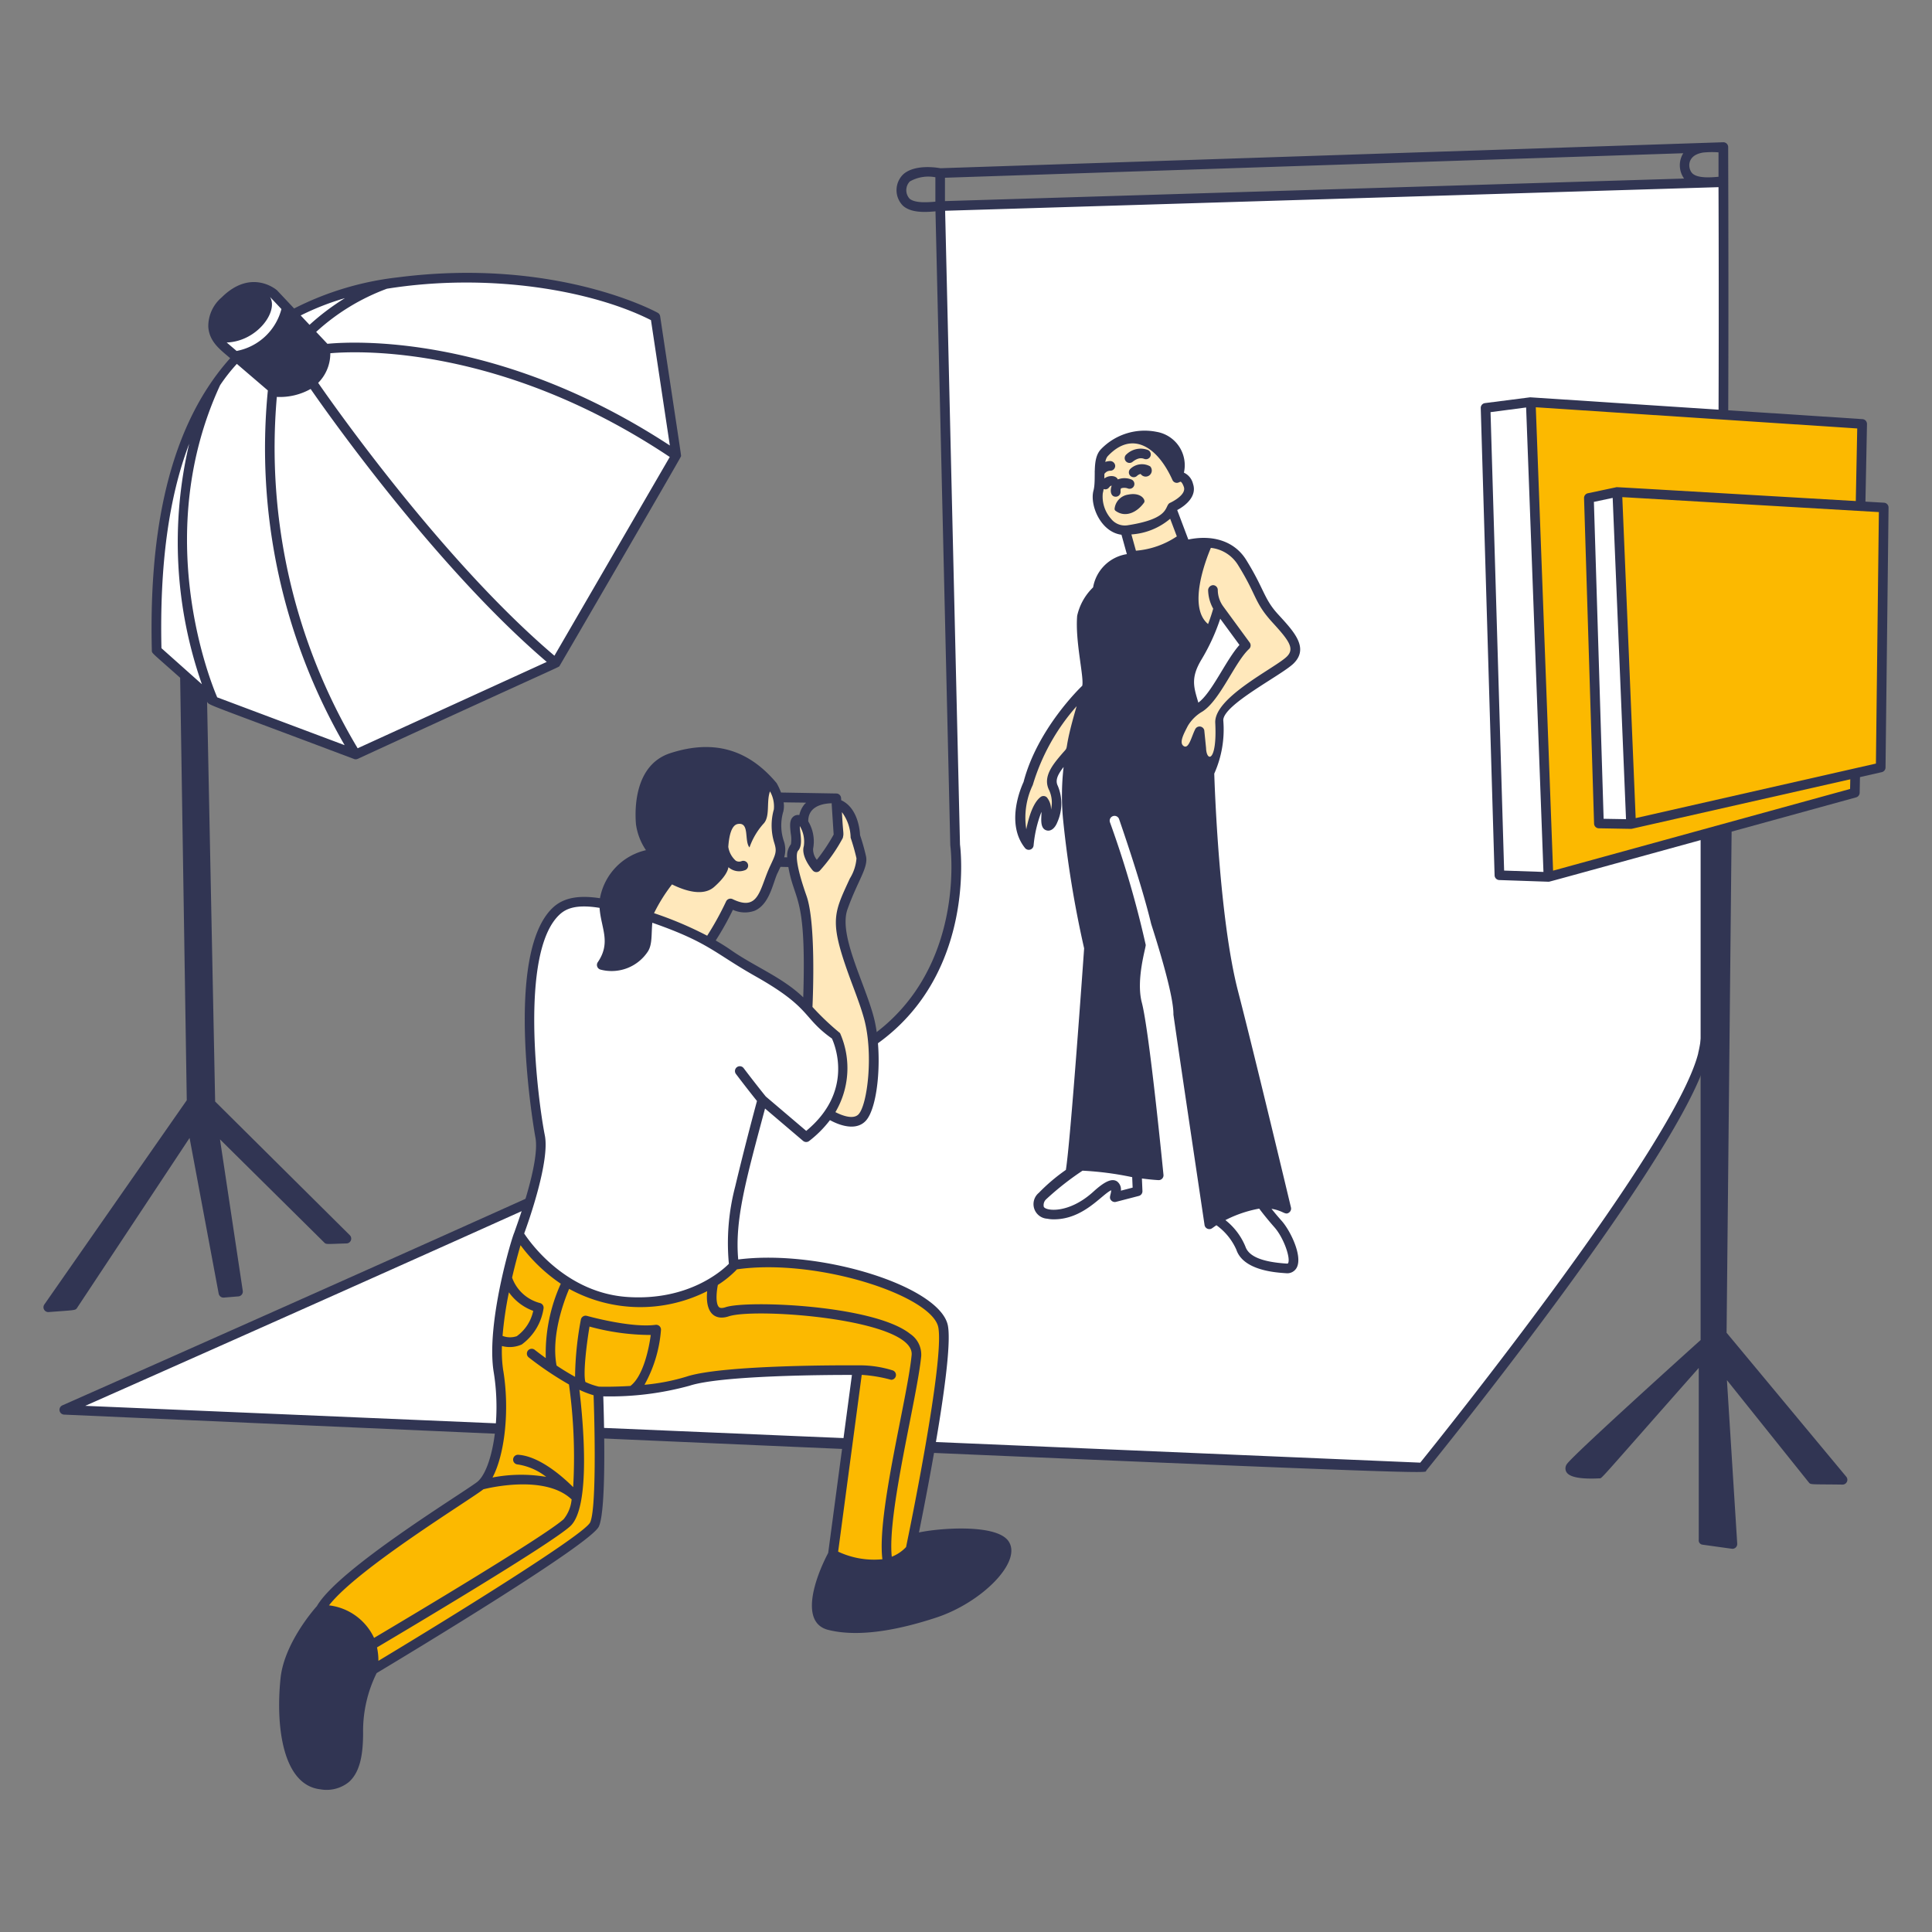 <?xml version="1.0" encoding="UTF-8"?> <svg xmlns="http://www.w3.org/2000/svg" viewBox="0 0 200 200" height="400" width="400"><rect x="0" y="0" width="200" height="200" fill="#808080" stroke="none"/><g><path d="M97.328,21.334l1.543,66.11s2.188,15.231-11.241,21.926S6.658,145.94,6.658,145.94l140.588,5.984s26.466-32.589,29.03-42.764,2.121-90.3,2.121-90.3Z" fill="#ffffff" fill-rule="evenodd"></path><path d="M178.9,15.226a.5.5,0,0,0-.516-.5L97.351,17.414c-.414-.075-2.639-.421-3.829.614a2.283,2.283,0,0,0-.032,3.285c.845.73,2.253.663,3.351.566l1.534,65.636c.022.148,1.971,14.957-10.969,21.407-13.265,6.613-80.275,36.263-80.95,36.561a.5.5,0,0,0,.181.957c147.12,6.538,140.751,6.1,141,5.8,1.083-1.334,26.565-32.792,29.127-42.957C179.256,99.376,178.921,25.335,178.9,15.226Zm-2.632.57a9.275,9.275,0,0,1,1.632-.025V18.3c-.924.084-2.128.147-2.674-.322C174.745,17.565,174.5,16.1,176.264,15.8Zm-2.017.067a2.354,2.354,0,0,0,.087,2.62L97.822,20.818V18.4Zm-80.1,4.693a1.3,1.3,0,0,1,.035-1.772,3.883,3.883,0,0,1,2.644-.434v2.527C95.9,20.961,94.69,21.027,94.143,20.556Zm81.648,88.482c-2.406,9.547-26.579,39.653-28.776,42.375l-138.2-5.881c11.2-4.963,67.038-29.733,79.037-35.716,13.6-6.776,11.535-22.288,11.518-22.384L97.839,21.819l80.06-2.444C177.93,26.254,178.2,99.463,175.791,109.038Z" fill="#313553"></path><path d="M16.218,67.33l5.9,5.252,14.7,5.52,20.7-9.453L70,47.148,67.844,32.816S57.653,27.09,41.2,29.213,15.6,42.34,16.218,67.33Z" fill="#ffffff" fill-rule="evenodd"></path><path d="M68.339,32.741a.5.5,0,0,0-.25-.361c-.1-.059-10.524-5.783-26.953-3.663a31.353,31.353,0,0,0-10.687,3.217l-1.776-1.886c-.026-.022-2.642-2.323-5.731.744a3.916,3.916,0,0,0-1.379,3.056c.115,1.539,1.207,2.323,2.266,3.231-7.007,7.815-8.369,19.778-8.111,30.264.008.3-.032.182,2.932,2.821l.684,43.732L4.59,135.04a.5.5,0,0,0,.452.784c2.794-.212,2.759-.165,2.938-.434L19.625,117.8l3.013,16.12a.506.506,0,0,0,.532.406l1.509-.124a.5.5,0,0,0,.453-.572l-2.359-15.684,10.8,10.688c.2.2.246.147,2.3.086a.5.5,0,0,0,.337-.855L22.272,114.029l-.834-41.382c.238.395-.182.116,15.207,5.923a.5.5,0,0,0,.383-.012c21.928-10.085,20.778-9.441,20.907-9.638.067-.1,12.448-21.38,12.559-21.677C70.519,47.11,70.651,48.093,68.339,32.741Zm-32.625-1.88a24.648,24.648,0,0,0-3.672,2.766l-.914-.972A27.351,27.351,0,0,1,35.714,30.861ZM19.585,45.935a44.493,44.493,0,0,0,1.317,24.9L16.713,67.1C16.52,58.528,17.462,51.5,19.585,45.935Zm2.9,26.253c-.77-1.8-6.81-16.929.3-32.314a18.457,18.457,0,0,1,1.734-2.205l3.209,2.75a61.4,61.4,0,0,0,7.948,36.72ZM37.024,77.46a60.553,60.553,0,0,1-8.367-36.372,6.489,6.489,0,0,0,3.5-.822C33.841,42.7,45.111,58.71,56.6,68.52Zm20.369-9.58c-11.544-9.8-22.936-26.045-24.457-28.246a4.311,4.311,0,0,0,1.258-3.067c3.023-.261,17.821-.815,35.139,10.74Zm-23.5-32.289L32.73,34.357a22.231,22.231,0,0,1,7.324-4.468c10.713-1.711,21.356.22,27.334,3.252l1.954,12.977C51.612,34.508,36.534,35.333,33.891,35.591Z" fill="#313553"></path><path d="M158.465,41.625,160.3,90.781l31.714-8.726.758-38.168Z" fill="#fcb900" fill-rule="evenodd"></path><path d="M192.8,43.388l-34.4-2.259-4.677.6a.5.5,0,0,0-.436.511l1.433,48.377a.5.5,0,0,0,.483.485l5.094.175c.108,0-1,.3,15.75-4.31v51.752c-2.576,2.319-13.279,11.988-13.845,12.844a.758.758,0,0,0-.053.813c.3.534,1.454.764,3.4.663.32-.014-.424.708,10.305-11.432V159.4a.443.443,0,0,0,.36.5c.053.008,3.07.432,3.123.432a.5.5,0,0,0,.5-.531l-1.065-16.929,8.469,10.581c.21.262.166.185,3.489.232a.5.5,0,0,0,.392-.82l-12.387-14.9.521-51.876,12.888-3.546a.5.5,0,0,0,.367-.473L193.27,43.9A.5.5,0,0,0,192.8,43.388ZM155.707,90.122,154.3,42.665l3.684-.483,1.794,48.08Zm35.813-8.449-30.746,8.458L158.985,42.16l33.275,2.194Z" fill="#313553"></path><path d="M116.352,54.9l.736,2.173a6.492,6.492,0,0,0,5.254-1.82c-1.2-2.907-1.094-2.537-1.012-2.744,0,0,2.155-.921,1.7-2.262s-1.2-.763-1.2-.763.924-2.744-.965-3.672a5.385,5.385,0,0,0-6.532,1.042c-.8.84-.315,2.809-.654,4.073C113.362,52.107,114.352,54.832,116.352,54.9Z" fill="#FFE8BB" fill-rule="evenodd"></path><path d="M113.852,49.325a.5.5,0,0,1-.394-.807,1.887,1.887,0,0,1,1.472-.791.532.532,0,0,1,.515.484.5.5,0,0,1-.485.516C114.3,48.747,114.333,49.325,113.852,49.325Z" fill="#313553"></path><path d="M116.928,47.922a.5.5,0,0,1-.311-.892,2.125,2.125,0,0,1,2.208-.451.5.5,0,0,1-.372.928c-.235-.094-.618-.165-1.216.306A.488.488,0,0,1,116.928,47.922Z" fill="#313553"></path><path d="M114.415,50.656a.5.5,0,0,1-.437-.733c.51-.928,1.933-.776,1.748,0a.5.5,0,0,1-.6.371C114.822,50.22,114.855,50.656,114.415,50.656Z" fill="#313553"></path><path d="M115.5,51.42c-.729,0-.624-1.227-.04-1.669a1.93,1.93,0,0,1,1.655-.117.5.5,0,0,1-.334.942,1.053,1.053,0,0,0-.717-.028c-.052.04-.076.166-.064.338A.5.5,0,0,1,115.5,51.42Z" fill="#313553"></path><path d="M116.8,51.2a1.653,1.653,0,0,0-1.418,1.468.248.248,0,0,0,.1.213c1.03.75,2.236.151,2.952-.851C118.632,51.76,118.128,50.936,116.8,51.2Z" fill="#313553"></path><path d="M126.124,62.938a7.1,7.1,0,0,1-.967,2.379c-2.71-1.141-1.442-7.272-.2-9.131a3.935,3.935,0,0,1,3.629,2.054c1.913,3.091,1.768,3.96,3.331,5.673s2.952,3.109,1.646,4.408-7.538,4.225-7.432,6.294a10.545,10.545,0,0,1-.938,5.379l-1.018-4.287s-1.284,2.429-1.924,2.192.253-3.595,1.938-4.654,3.26-5.041,4.77-6.433Z" fill="#FFE8BB" fill-rule="evenodd"></path><path d="M110.7,77.906c.409-1.353,1.567-6.618,1.916-6.557,0,0-4.792,4.332-6.189,9.785,0,0-1.91,3.878.07,6.348,0,0,.358-3.691,1.525-4.581,0,0,.364.342.274,1.672s.441,1.005.691.367a4.286,4.286,0,0,0,.07-3.353C108.426,80.349,109.667,79.149,110.7,77.906Z" fill="#FFE8BB" fill-rule="evenodd"></path><path d="M73.431,97.433c-1.785-.755-8.479-3.271-8.479-3.271A8.6,8.6,0,0,0,68.276,91c4.394-10.493,11.733-9.6,11.733-9.6a4.2,4.2,0,0,1,.578,2.54,5.578,5.578,0,0,0,.064,3.232c.333,1.1.084,1.492-.614,3s-1.042,5-4.419,3.362A29.766,29.766,0,0,1,73.431,97.433Z" fill="#FFE8BB" fill-rule="evenodd"></path><path d="M85.786,115.306s2.369,1.563,3.466.379,1.678-6.667.692-10.325-3.709-8.531-2.686-11.394,2.1-4.249,1.9-5.211a22.129,22.129,0,0,0-.624-2.2s-.025-2.834-1.944-3.381l.22,3.335a16.792,16.792,0,0,1-2.3,3.275s-1.065-1.221-.82-2.054-.224-2.822-1.047-2.865.136,2.275-.393,2.865-.249,2.293.767,5.178.579,11.52.579,11.52C84.192,107.483,84.829,110.727,85.786,115.306Z" fill="#FFE8BB" fill-rule="evenodd"></path><path d="M76.1,130.925a16.422,16.422,0,0,1-8.236,3.881c-9.531,1.375-14.148-7.052-14.148-7.052s-2.946,9.1-2.109,14.218-.206,10.569-1.936,11.863S35.219,162.907,33.2,166.578c0,0,6.2.278,5.407,6.277,0,0,22.094-13.242,22.937-15.034s.4-13.777.4-13.777a32.671,32.671,0,0,0,9.292-1.061c3.772-1.247,17.538-1.14,17.538-1.14L86.22,160.92s5.133,2.736,8.04-.529c0,0,4.056-19.272,3.372-23.048S84.538,129.678,76.1,130.925Z" fill="#fcb900" fill-rule="evenodd"></path><path d="M57.572,94.327c1.172-1.1,3.062-1.464,7.38-.165a36.282,36.282,0,0,1,10.434,4.607c2.725,1.9,5.947,3.066,7.967,5.379a17.036,17.036,0,0,0,3.164,3.028s3,5.848-3.065,10.545l-4.537-3.86s-1.171,4.28-2.329,9.133a21.6,21.6,0,0,0-.6,8s-3.626,4.255-11.034,3.768-11.24-7.013-11.24-7.013,2.758-7.337,2.2-10.123S52.992,98.628,57.572,94.327Z" fill="#ffffff" fill-rule="evenodd"></path><path d="M104.357,159.484c-1.326-1.742-7.109-1.3-9.227-.844,1-4.949,3.567-18.221,3-21.386-.738-4.07-13.169-7.961-21.709-6.874-.368-4.074.781-8.177,2.776-15.626l3.936,3.348a.5.5,0,0,0,.63.014,11.539,11.539,0,0,0,2.153-2.16c1.2.652,2.774,1.076,3.708.069,1.345-1.453,1.776-7.2.808-10.8-.974-3.617-3.641-8.457-2.7-11.1,1.061-2.968,2.163-4.29,1.918-5.481a21.819,21.819,0,0,0-.617-2.189c-.019-.489-.225-2.83-1.951-3.614l-.014-.23a.5.5,0,0,0-.49-.469l-5.726-.1a6.717,6.717,0,0,0-.456-.975c-2.947-3.524-6.542-4.541-10.991-3.105-3.8,1.223-3.691,5.95-3.569,7.37A6.3,6.3,0,0,0,66.87,88.01a6.264,6.264,0,0,0-4.762,4.974c-2.268-.347-3.8-.032-4.879.979-5.2,4.889-1.845,23.58-1.808,23.766.542,2.7-2.161,9.726-2.178,9.86-.226.395-2.957,9.429-2.133,14.464.827,5.058-.257,10.272-1.743,11.382-1.783,1.336-14.351,8.99-16.565,12.833-.274.3-3.382,3.841-3.759,7.458-.522,5.012.235,11.034,4.091,11.5a3.676,3.676,0,0,0,2.973-.743c1.278-1.122,1.467-3.169,1.482-5.023a13.523,13.523,0,0,1,1.4-6.26c3.982-2.389,22.143-13.353,23-15.17.8-1.688.547-10.944.462-13.48a31.1,31.1,0,0,0,8.932-1.1c3.221-1.065,14.2-1.127,16.809-1.116l-2.458,18.425c-1.413,2.681-2.952,7.225,0,7.965,3.4.861,7.788-.16,11.138-1.257C101.685,165.9,105.946,161.575,104.357,159.484ZM87.248,86.746c.127-.58.034-.248-.092-2.673a4.526,4.526,0,0,1,.9,2.642,21.587,21.587,0,0,1,.607,2.141,4.621,4.621,0,0,1-.684,2.081c-1.76,3.819-2.2,4.435.285,11.066.465,1.241.9,2.413,1.193,3.487.975,3.618.343,8.863-.576,9.856-.53.573-1.694.148-2.4-.219a8.964,8.964,0,0,0,.479-8.18,27.745,27.745,0,0,1-2.853-2.708c.061-1.354.345-8.77-.617-11.5-1.288-3.657-1.035-4.49-.867-4.677.523-.584.2-1.722.172-2.543l.016.022a3.108,3.108,0,0,1,.4,2.046c-.313,1.065.8,2.376.923,2.522a.5.5,0,0,0,.716.039A16.98,16.98,0,0,0,87.248,86.746ZM86.1,83.154c0,.187-.038-.435.2,3.239a19.05,19.05,0,0,1-1.742,2.615,1.756,1.756,0,0,1-.386-1.139,4.048,4.048,0,0,0-.5-2.839C83.646,83.7,84.761,83.188,86.1,83.154Zm-5.032.933a2.365,2.365,0,0,0,.051-1.029c2.793.048,2.348-.01,2.2.155a2.605,2.605,0,0,0-.574,1.162.756.756,0,0,0-.689.225c-.344.365-.275.968-.2,1.669a3.37,3.37,0,0,1,.022,1.126,1.921,1.921,0,0,0-.386,1.356l-.312-.006a2.76,2.76,0,0,0-.053-1.72A5.07,5.07,0,0,1,81.064,84.087Zm-.573,6.289.3-.639.816.017c.656,3.717,1.879,2.8,1.54,13.491-2.147-2.074-5.032-3.182-7.472-4.886-.5-.349-1.033-.68-1.588-1a30.262,30.262,0,0,0,1.778-3.176,2.975,2.975,0,0,0,2.242.1C79.672,93.622,80,91.423,80.491,90.376ZM69.567,91.554c1.259.625,3.2,1.294,4.369.255,1.133-1.009,1.418-1.675,1.471-2.039a1.655,1.655,0,0,0,1.677.323.5.5,0,1,0-.307-.951.684.684,0,0,1-.609-.041,2.4,2.4,0,0,1-.776-1.431c.073-1.07.307-2.252.984-2.37,1.26-.22.64,1.745,1.211,2.428A7.281,7.281,0,0,1,79.009,85.3c.755-.735.3-2.3.7-3.376a3.133,3.133,0,0,1,.4,1.864,6.071,6.071,0,0,0,.063,3.526c.253.838.133,1.1-.445,2.332-1.107,2.366-1.124,4.774-3.892,3.431a.5.5,0,0,0-.672.242,30.95,30.95,0,0,1-1.957,3.545,38.107,38.107,0,0,0-5.5-2.334A17.25,17.25,0,0,1,69.567,91.554ZM56.4,117.532c-.716-3.576-2.7-18.884,1.512-22.841.647-.608,1.671-1.115,4.157-.708.132,2.063,1.227,3.56-.187,5.624a.5.5,0,0,0,.285.766,4.492,4.492,0,0,0,4.917-1.9c.45-.726.334-1.744.443-2.951,5.873,2.048,6.425,3.139,10.653,5.527,5.887,3.321,4.831,4.257,7.942,6.461.364.8,2.217,5.527-2.662,9.559l-4.187-3.56c-1.153-1.426-2.29-2.934-2.29-2.934a.5.5,0,1,0-.8.6s1.061,1.407,2.179,2.8c-.263.971-1.275,4.744-2.266,8.9a23.044,23.044,0,0,0-.643,7.953c-.741.744-4.226,3.843-10.473,3.437-6.337-.416-10.014-5.507-10.717-6.573C54.745,126.385,56.931,120.17,56.4,117.532Zm-3.719,16.246A5.331,5.331,0,0,0,55.2,135.7a4.345,4.345,0,0,1-1.7,2.62,2.151,2.151,0,0,1-1.476-.028A37.764,37.764,0,0,1,52.683,133.778Zm-.586,8.113a13.505,13.505,0,0,1-.133-2.552,3.035,3.035,0,0,0,2.051-.16,5.681,5.681,0,0,0,2.256-3.732.5.5,0,0,0-.347-.55,4.185,4.185,0,0,1-2.911-2.641c.321-1.384.648-2.573.875-3.354a17.144,17.144,0,0,0,4.167,3.989,17.454,17.454,0,0,0-1.555,7.7c-.68-.49-1.129-.846-1.143-.857a.5.5,0,0,0-.624.782A34.675,34.675,0,0,0,58.9,143.32a54.519,54.519,0,0,1,.435,10.63c-1.02-1.019-3.445-3.2-5.681-3.352a.5.5,0,0,0-.07,1,6.3,6.3,0,0,1,2.961,1.288,15.55,15.55,0,0,0-5.561.065C52.249,150.575,52.771,146.017,52.1,141.891ZM38.724,169.555a5.915,5.915,0,0,0-4.665-3.369c2.988-3.843,14.714-10.989,15.978-12.015.454-.115,6.311-1.554,9.084,1a.61.61,0,0,0,.054.034,3.783,3.783,0,0,1-.825,2.06C56.346,159.06,42.537,167.293,38.724,169.555Zm22.363-11.949c-.618,1.24-13.442,9.225-21.915,14.324a6.412,6.412,0,0,0-.145-1.392c3.542-2.1,17.853-10.614,19.991-12.532,2.2-1.975,1.326-11.066.961-14.133a9.949,9.949,0,0,0,1.469.563C61.615,149.216,61.68,156.418,61.087,157.606Zm4.17-14.133c-1.7.106-3.028.08-3.257.073a7.06,7.06,0,0,1-1.4-.484c-.234-.822.075-3.618.426-5.736a24.078,24.078,0,0,0,6.34.87C67.163,139.735,66.55,142.5,65.257,143.473Zm21.507,17.153,2.441-18.3a15.088,15.088,0,0,1,3.044.51.5.5,0,0,0,.151-.977,11.363,11.363,0,0,0-3.646-.518c-.7-.008-13.9-.087-17.683,1.165a21.31,21.31,0,0,1-4.354.845,13.81,13.81,0,0,0,1.707-5.669.5.5,0,0,0-.566-.535c-2.554.344-7.053-.915-7.1-.928a.5.5,0,0,0-.628.393,33.76,33.76,0,0,0-.6,5.916c-.661-.363-1.32-.772-1.913-1.167-.579-3.047.744-6.633,1.3-7.937a15.317,15.317,0,0,0,14.291.235c-.232,2.383.893,3.053,2.229,2.608,2.782-.927,19.3.291,18.934,4.013-.44,4.528-3.62,16.419-3.026,21.133A8.772,8.772,0,0,1,86.764,160.626Zm5.552.525c-.481-4.544,2.622-16.382,3.048-20.771a2.581,2.581,0,0,0-1.147-2.3c-3.761-3-16.888-3.5-19.1-2.76-.331.11-.561.108-.685-.006-.355-.329-.285-1.492-.118-2.3a10.528,10.528,0,0,0,1.977-1.613c8.35-1.184,20.253,2.753,20.846,6.028.629,3.476-2.984,21.006-3.341,22.722A4.052,4.052,0,0,1,92.316,161.151Z" fill="#313553"></path><path d="M119.067,48.279a1.738,1.738,0,0,0-2.06.265.5.5,0,0,0,.706.709.79.79,0,0,1,.367-.189.632.632,0,1,0,.987-.785Z" fill="#313553"></path><path d="M131.625,125.136c1.26.2,1.406.709,1.835.373a.5.5,0,0,0,.18-.511c-.037-.156-3.753-15.727-5.478-22.384-1.959-7.559-2.423-21.265-2.462-22.531a11.171,11.171,0,0,0,.935-5.493c-.084-1.622,6.063-4.7,7.284-5.914,1.655-1.644-.067-3.387-1.628-5.1-1.463-1.6-1.4-2.568-3.276-5.6-1.292-2.088-3.663-2.616-6-2.124L121.864,52.8c.93-.49,2.063-1.467,1.635-2.717a1.7,1.7,0,0,0-.94-1.153,3.506,3.506,0,0,0-2.833-4.227,6.285,6.285,0,0,0-5.756,1.8c-.989,1.041-.444,3.054-.775,4.288-.4,1.5.744,4.289,2.9,4.565l.557,2.007a4.2,4.2,0,0,0-3.494,3.44,5.861,5.861,0,0,0-1.65,2.942c-.218,2.667.718,6.3.528,7.242-.241.23-4.658,4.5-6.079,9.968-.233.495-1.9,4.271.152,6.832a.5.5,0,0,0,.888-.265,12.7,12.7,0,0,1,.814-3.479c.016.605-.22,1.752.571,1.929.412.093.829-.235,1.073-.857a4.736,4.736,0,0,0,.049-3.763c-.294-.575-.008-1.169.6-1.954a25.933,25.933,0,0,0-.055,5.426,110.308,110.308,0,0,0,2.18,13.348c-.095,1.358-1.416,20.063-1.891,22.936a19.091,19.091,0,0,0-2.8,2.375,1.513,1.513,0,0,0,.88,2.678,3.186,3.186,0,0,0,.687.063c3.057,0,4.928-2.551,5.926-3.01-.022.5-.279.758.009,1.061a.5.5,0,0,0,.488.141l2.363-.613a.5.5,0,0,0,.374-.506l-.055-1.3c.569.074,1.142.137,1.707.169a.5.5,0,0,0,.526-.548c-.06-.6-1.464-14.86-2.241-17.829-.638-2.431.467-5.807.4-5.988a104.013,104.013,0,0,0-3.7-12.68.5.5,0,0,1,.946-.326c.947,2.744,2.487,7.383,3.324,10.861.84,2.606,2.339,7.538,2.3,9.375.688,4.819,3.2,21.611,3.222,21.779a.5.5,0,0,0,.5.426c.228,0,.273-.1.73-.4a6.212,6.212,0,0,1,2.062,2.531c.723,2.149,4.049,2.363,5.142,2.435a1.106,1.106,0,0,0,1.124-.607c.591-1.2-.669-3.782-1.553-4.788C132.249,125.905,131.9,125.476,131.625,125.136ZM109.966,78c-.968,1.134-2.067,2.419-1.352,3.814a3.117,3.117,0,0,1,.185,2,1.905,1.905,0,0,0-.433-1.274.5.5,0,0,0-.646-.033c-.789.6-1.239,2.137-1.479,3.343a7.819,7.819,0,0,1,.672-4.588,21.693,21.693,0,0,1,4.541-8.158C109.929,78.3,110.822,77.027,109.966,78Zm7.238,43.858.046,1.084-1.216.316a1.037,1.037,0,0,0-.4-.961c-.525-.337-1.256-.019-2.443,1.06-2.565,2.337-4.975,2.007-5.142,1.56a.833.833,0,0,1,.216-.737,29.288,29.288,0,0,1,3.8-2.992A32.81,32.81,0,0,1,117.2,121.858Zm-2.187-68.15a3.473,3.473,0,0,1-.856-2.651c.345-1.285-.071-3.221.534-3.858,2.566-2.7,5.175-.864,6.677,2.489a.493.493,0,0,0,.715.219.48.48,0,0,0,.129-.045c.057.017.2.153.337.547.293.857-1.4,1.633-1.42,1.641-.647.275.2,1.621-4.418,2.329A1.823,1.823,0,0,1,115.017,53.708Zm2.573,3.3-.467-1.684a6.907,6.907,0,0,0,4.012-1.622l.691,1.825A8.877,8.877,0,0,1,117.59,57.009Zm7.261,20.432-.186-1.849a.5.5,0,0,0-.928-.118c-.381.718-.658,2.1-1.194,1.764s.036-1.336.418-2.089a4.172,4.172,0,0,1,1.5-1.481c1.841-1.157,3.374-5.135,4.843-6.487a.5.5,0,0,0,.064-.664l-2.748-3.752a2.935,2.935,0,0,1-.556-1.684.5.5,0,0,0-.494-.506.551.551,0,0,0-.506.491,4.127,4.127,0,0,0,.525,1.945c-.074.273-.245.844-.529,1.59-2.12-1.74-.255-6.6.289-7.885a3.775,3.775,0,0,1,2.818,1.788c2,3.221,1.637,3.833,3.591,5.97,1.683,1.839,2.286,2.671,1.458,3.493-1.181,1.174-7.55,4.209-7.413,6.864C126.01,78.906,124.9,78.911,124.851,77.441Zm-.442-9.219a20.945,20.945,0,0,0,1.91-4.171l1.99,2.715c-1.416,1.578-2.847,4.939-4.257,5.97C123.575,71.124,123.225,70.162,124.409,68.222Zm8.939,62.534c-.015.03-.028.057-.162.05-2.524-.163-3.916-.738-4.259-1.756a6.751,6.751,0,0,0-2.074-2.744,12.6,12.6,0,0,1,3.5-1.189c.256.346.783,1.03,1.593,1.952C132.9,128.159,133.608,130.228,133.348,130.756Z" fill="#313553"></path><path d="M29.133,31.994c-.026-.028-1.149-1.224-1.179-1.248.9,1.506-1.364,4.605-4.486,4.708.106.1-.264-.228,1.025.877A5.936,5.936,0,0,0,29.133,31.994Z" fill="#ffffff"></path><path d="M167.416,50.931l1.43,34.382,25.841-5.868L195,52.539Z" fill="#fcb900" fill-rule="evenodd"></path><path d="M164.483,51.553l2.933-.622,1.43,34.382-3.324-.056S164.285,51.767,164.483,51.553Z" fill="#ffffff" fill-rule="evenodd"></path><path d="M195.029,52.04c-29.64-1.732-27.617-1.618-27.717-1.6l-2.932.621a.5.5,0,0,0-.4.5l1.038,33.7a.5.5,0,0,0,.492.485c3.552.062,3.342.067,3.443.043L194.8,79.933a.5.5,0,0,0,.389-.482l.313-26.906A.5.5,0,0,0,195.029,52.04ZM165,51.955l1.944-.412L168.325,84.8l-2.318-.039Zm29.194,27.09-24.87,5.647-1.383-33.229L194.5,53.011Z" fill="#313553"></path></g></svg> 